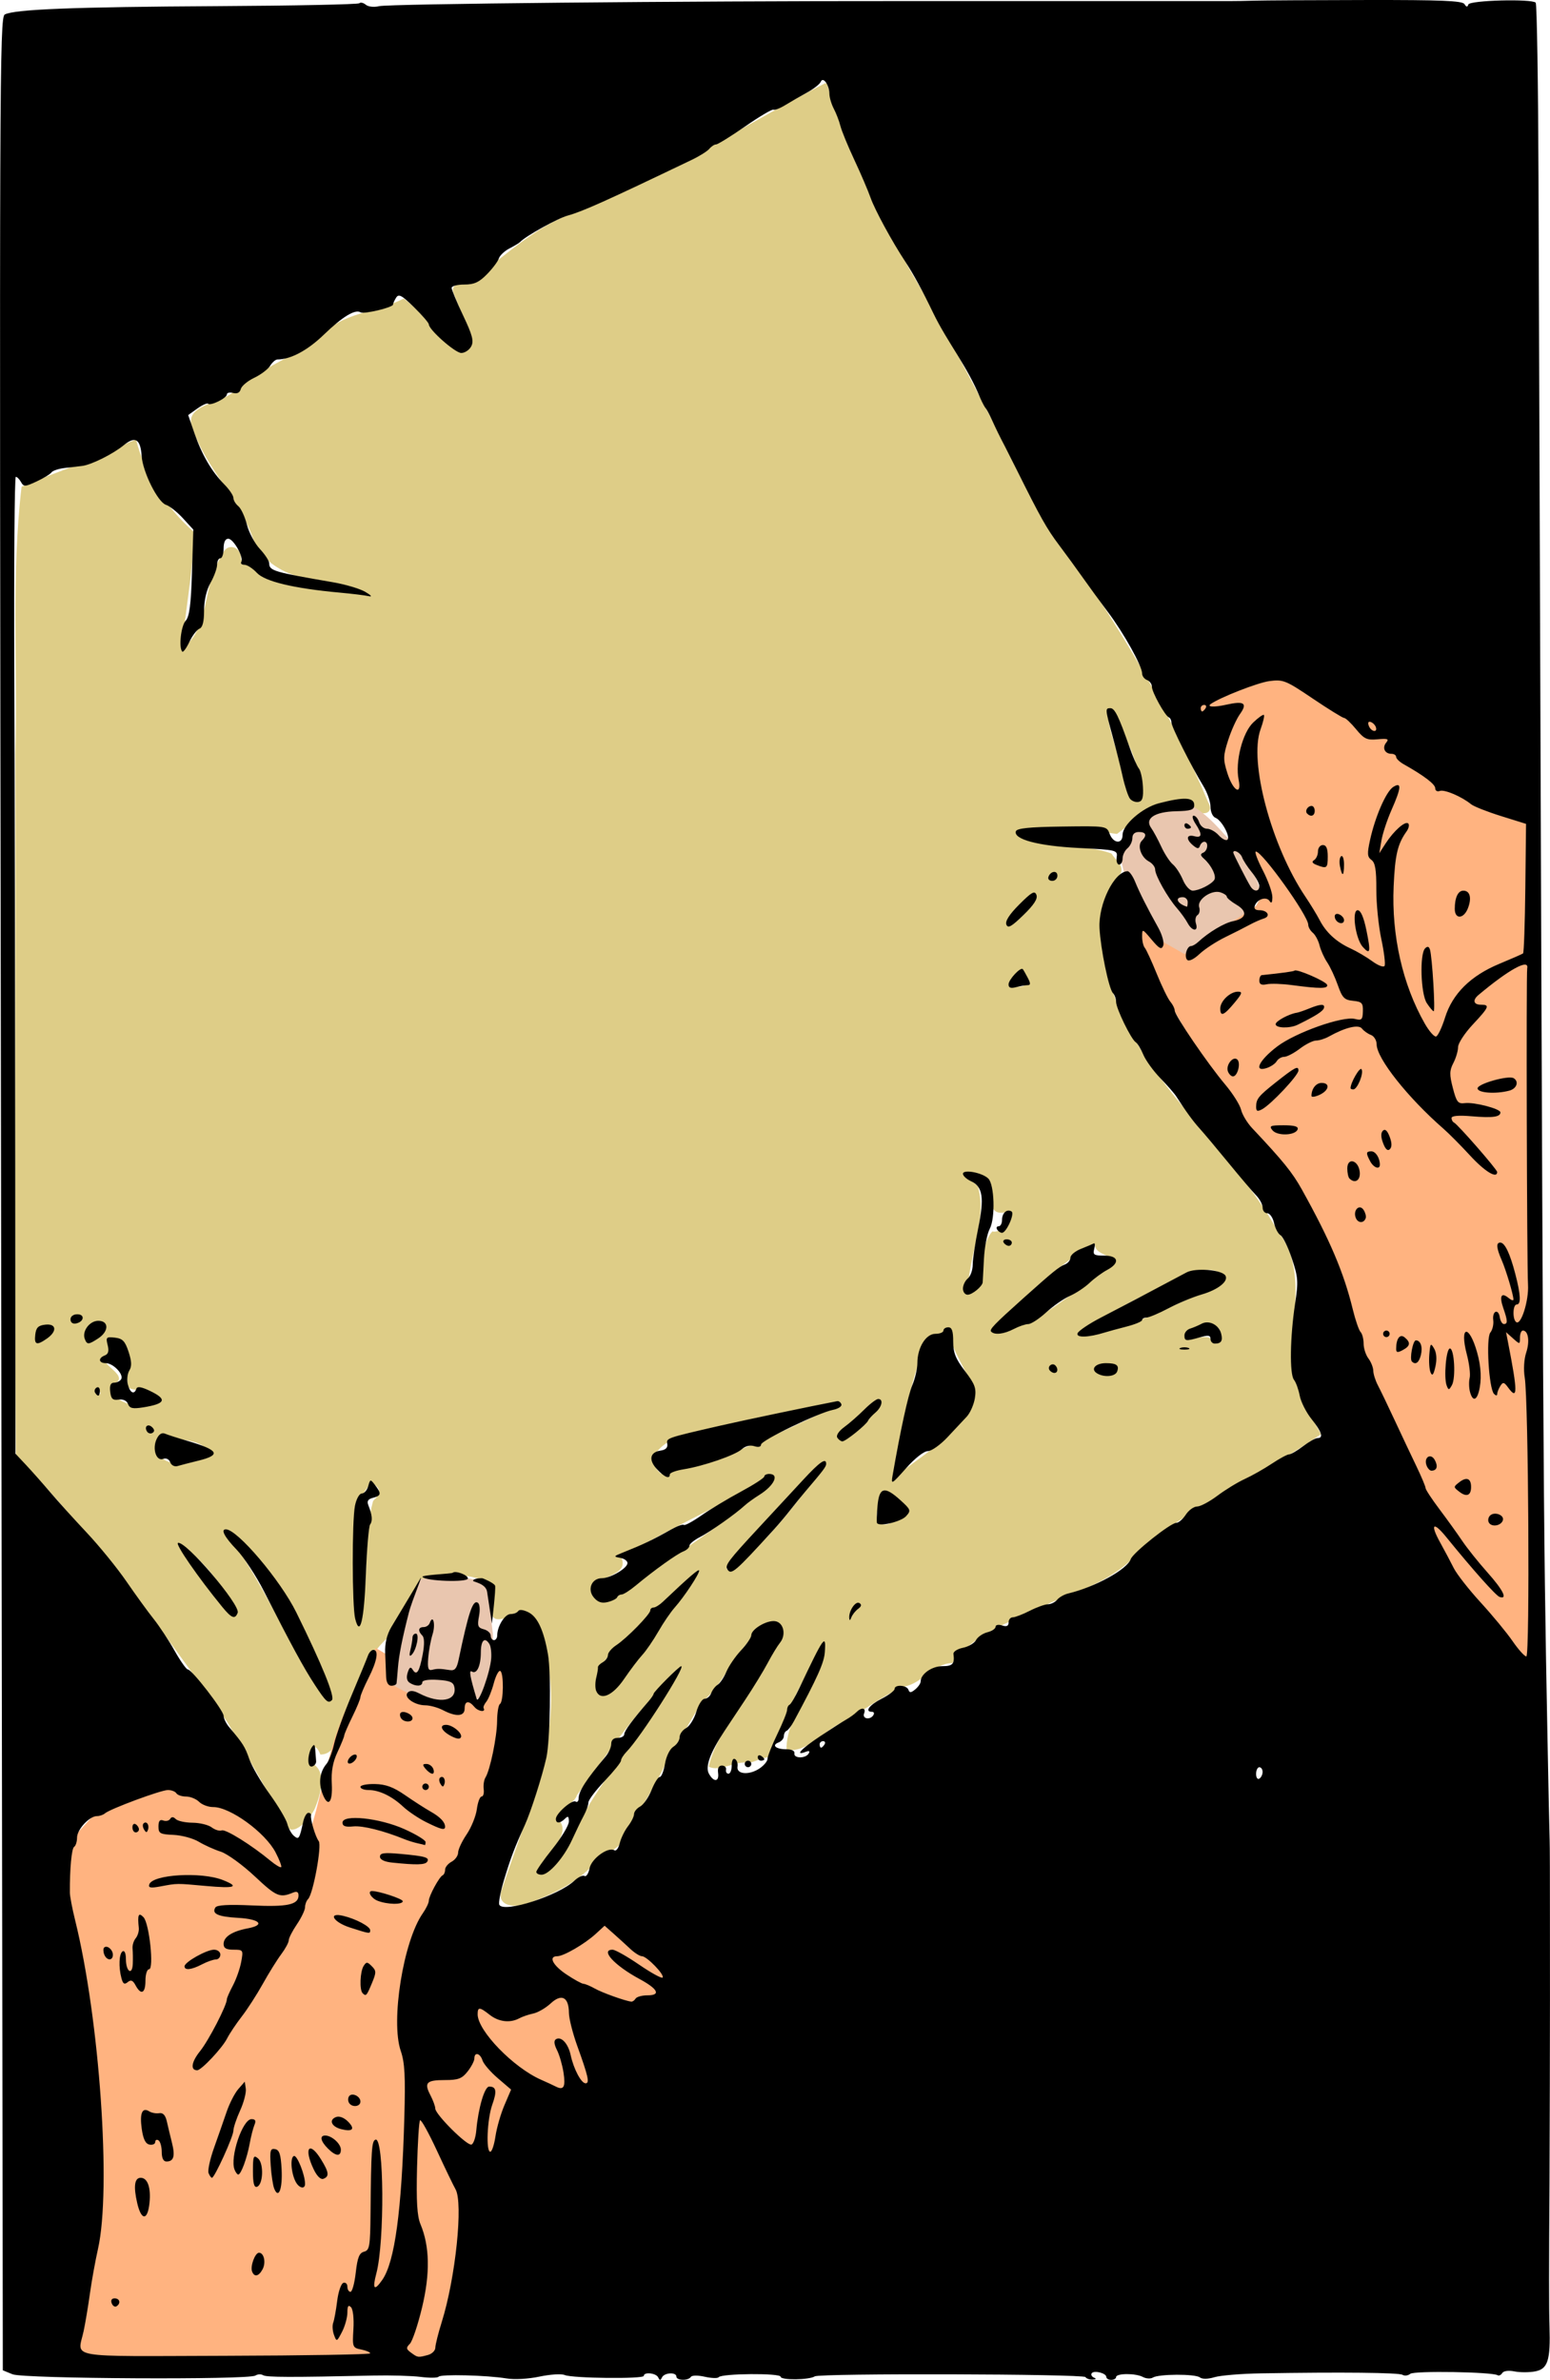 <?xml version="1.0" encoding="UTF-8"?>
<svg width="134.3mm" height="206.11mm" version="1.1" viewBox="0 0 475.85 730.33" xmlns="http://www.w3.org/2000/svg">
<g transform="translate(-89.418 -65.054)">
<path d="m342.62 90.644c-25.406 12.993-49.258 29.045-76.008 39.338-12.455 4.149-21.766 13.3-32.028 20.893-2.121 1.7-7.856 0.403-5.659 4.771 1.755 5.013 6.498 12.815 2.568 17.556-7.392-3.796-11.646-11.947-18.138-16.53-8.595 4.445-19 4.081-25.902 11.928-8.229 6.312-18.332 9.389-26.143 16.424-3.554 4.016-16.089 3.922-12.731 11.681 4.244 12.186 13.987 21.052 18.361 33.222 3.589 10.142 14.385 12.982 23.94 14.004 2.414 0.546 12.814 3.073 7.891 3.237-11.89-1.027-26.079-2.384-35.422-10.406 0.413-4.043-4.565-5.525-5.728-1.272-6.302 8.504-3.381 22.286-12.314 28.523 0.974-11.822 3.427-23.798 3.658-35.659-8.556-7.592-14.963-17.358-17.787-28.385-6.46 2.148-12.335 7.342-19.573 8.294-5.144 2.008-10.82 4.004-15.582 6.181-3.183 27.096-1.172 54.722-1.894 82.015 0.051 71.71-0.313 143.53 0.165 215.17 24.222 25.146 44.698 53.416 64.827 81.783 6.13 10.317 12.02 20.777 17.926 31.234 1.767 5.28 7.898-1.827 9.086-4.747 1.668-4.136 3.812-11.227-0.921-13.725-1.31-3.499 0.63-7.588 2.559-2.683 6.205-0.057 5.322-9.621 7.921-13.632 3.119-7.974 6.265-16.275 12.557-22.069 4.571-8.524 9.683-22.033 21.907-19.312 5.729 0.284 13.146 2.18 10.436 9.587-1.365 5.656 3.738 4.111 6.823 2.046 8.153-1.382 9.162 9.999 10.277 15.669 4.051 23.899-6.857 46.495-14.067 68.683-2.766 6.706 6.189 6.161 9.845 3.934 7.752-2.977 15.554-7.029 20.26-13.905 4.026-1.25 7.266-3.408 8.264-7.832 4.957-7.805 9.978-15.8 13.5-24.197 4.61-5.398 6.708-12.826 12.284-17.775 6.115-7.29 10.38-18.236 19.525-21.907 3.654 5.105-3.26 11.682-5.074 16.614-4.629 9.339-12.947 17.628-15.258 27.803 3.526 1.822 8.255-2.024 12.371-1.116 2.726-0.707 3.965-1.649 6.397-1.812 4.164-11.615 9.803-24.502 16.959-34.099-0.953 11.282-11.835 20.401-11.84 31.728 5.925 1.423 11.352-5.476 16.449-7.939 6.774-3.459 12.813-8.536 19.792-11.36 5.485-0.941 8.719-7.07 14.676-7.174 6.967-9.607 19.921-13.295 30.325-18.596 10.098-4.11 21.166-7.727 27.833-16.789 16.912-13.632 37.399-22.678 55.045-34.843-4.243-7.773-9.593-15.854-8.66-25.238-0.166-12.428 3.95-26.312-4.633-37.12-14.51-26.12-40.966-44.853-50.746-73.683-4.017-12.038-5.668-25.67 2.602-36.175 0.9-2.421-1.707-4.058-2.887-5.986-9.22-3.487-20.996-0.753-29.052-6.4 10.072-1.87 21.078-0.953 30.732 0.378 6.329-4.674 14.879-13.932 23.405-8.732 1.148 3.494 6.946 3.146 4.6-0.993-11.777-28.001-27.341-54.245-44.916-78.963-16.763-27.51-30.225-56.859-46.749-84.522-9.868-18.299-19.759-37.168-25.367-57.087l-0.528-0.069-0.159 0.033zm87.167 192.08c4.955 7.711 10.336 17.213 9.563 26.648-4.159 3.54-4.877-6.42-5.872-8.612-0.765-5.61-4.649-13.183-3.691-18.036zm-16.734 50.713c2.337 2.297-3 1.219 0 0zm-5.929 6.697c-1.06 3.5-5.231 8.729-8.75 8.18 1.902-3.306 5.491-6.571 8.75-8.18zm-4.063 23.203c3.043 1.989 1.95 5.433-2.109 4.279-2.921-0.475 0.924-4.062 2.109-4.279zm-14.514 62.457c8.127-1.282 1.615 12.308 8.87 11.396 5.398-1.305 0.155 6.708-3.331 5.758-4.841 5.142-0.914 16.082-7.504 19.201-0.237-10.802 6.037-22.259 3.097-32.925-0.916-1.36-6.226-4.007-1.131-3.43zm10.679 19.792c2.337 2.297-3 1.219 0 0zm26.384 1.524c-0.121 3.789 9.794 3.428 4.369 6.742-11.058 7.238-21.587 18.056-35.053 20.302 6.941-10.563 17.66-18.65 27.74-26.165 0.911-0.429 1.902-0.972 2.944-0.879zm34.276 7.729c3.702-0.609 8.339 3.149 2.887 5.353-13.819 4.963-27.066 13.86-42.074 14.283 11.385-8.399 25.082-14.966 38.533-19.663l0.654 0.027zm-346.97 13.8c3.851 1.736-3.83 3.406-1.221 0.108 0.39-0.138 0.813-0.157 1.221-0.108zm6.958 2.088c5.494 2.135-6.163 8.881-3.835 2.667 0.694-1.418 2.169-2.747 3.835-2.667zm341.39 1.146c4.786-0.427 2.849 8.127-0.351 3.856-1.876-1.457-9.361 2.144-6.475-2.079 1.897-1.473 4.466-2.016 6.826-1.776zm-357.19 0.057c5.723 1.644-6.863 7.361-3.049 1.083 0.772-0.807 1.941-1.22 3.049-1.083zm276.83 1.746c0.695 7.233 7.383 13.595 7.378 20.968-4.404 11.158-16.218 17.008-24.851 24.269 3.419-14.202 4.567-29.731 11.009-42.86 1.978-1.119 4.173-2.201 6.463-2.377zm-256.9 2.623c7.575 1.352 3.138 9.99 4.867 14.634 2.195 1.409 10.689 0.155 8.762 4.354-3.914 2.816-15.434 0.345-13.512-5.398 5.717-2.44-4.088-5.921-2.568-8.42 3.046-1.085-0.803-5.745 2.451-5.17zm305.8 7.712c6.718 1.445-4.555 5.515-3.562 0.798 0.908-0.909 2.383-0.846 3.562-0.798zm-16.752-0.018c2.337 2.297-3 1.219 0 0zm-293.43 7.681c2.337 2.297-3 1.219 0 0zm240.11 3.088c-2.068 4.788-6.838 10.727-12.137 11.93-0.771-3.554 5.663-6.785 8.039-9.554 1.279-0.776 2.505-2.353 4.099-2.377zm-12.767 1.473c-17.549 8.085-35.494 17.461-54.626 21.055-6.436-5.193 2.596-11.061 7.558-11.81 15.498-3.752 31.217-7.872 47.067-9.245zm-212.03 6.379c4.386 1.832-1.76 3.047-0.294-0.012l0.114-9e-3 0.18 0.021zm5.173 3.325c4.17 1.132 11.934 0.724 13.53 5.209-4.043 3.287-14.066 5.126-16.269-1.182-0.546-1.835 0.324-4.705 2.74-4.027zm202.81 7.864c-8.475 11.905-17.419 24.419-29.424 32.931-3.383 0.479 2.563-4.562 2.841-5.509 8.616-9.211 16.365-20.051 26.582-27.422zm-16.443 5.119c-12.725 13.376-29.444 22.423-43.982 33.723-2.377 2.114-11.706 6.404-11.516 0.147 1.916-4.38 11.794-3.984 9.17-9.803 13.599-8.384 28.576-14.775 42.413-22.921 1.147-0.405 2.883-1.385 3.916-1.146zm-122.7 1.38c3.079 1.675 2.112 3.516 0.18 5.371-3.307 11.934-0.793 26.476-4.546 37.387-1.393-12.975-2.35-26.89 1.473-39.551 0.753-1.179 1.638-2.606 2.893-3.208zm156.82 2.091c3.729 0.955 10.766 7.301 3.499 9.221-3.288 2.836-6.626 0.649-5.176-3.469 0.3-1.952 0.582-4.076 1.677-5.752zm-201.72 12.341c15.446 11.863 24.418 30.506 31.611 48.168 1.755 4.48-1.319 4.016-2.905 0.669-10.463-15.633-17.623-33.291-28.872-48.417 0.162 0.102-0.128-0.638 0.165-0.42zm-13.422 4.798c6.958 4.873 12.662 12.483 16.206 20.137-1.44 2.871-4.622-4.002-6.16-4.648-3.511-4.816-8.829-9.699-10.046-15.489zm156.56 9.731c-7.888 12.412-15.993 25.695-26.696 35.776-6.307-1.619-1.126-10.366 2.309-13.032 7.611-7.956 15.857-16.21 24.387-22.744zm50.725 8.813c-0.988 2.437-3.138 4.009-0.972 0.552 0.075-0.176 1.513-1.474 0.972-0.552zm-55.046 19.897c-8.081 15.642-20.429 28.527-29.058 43.73-3.477 6.465-6.418 15.769-13.26 18.7-0.894-5.827 10.075-11.123 5.731-16.767-1.813-2.728 4.798-4.981 5.44-7.691 9.732-13.287 18.954-27.013 31.251-38.185l-0.105 0.213z" color="#000000" color-rendering="auto" fill="#decd87" image-rendering="auto" shape-rendering="auto" solid-color="#000000" style="isolation:auto;mix-blend-mode:normal"/>
<path d="m204.77 570.81c-4.015 8.247-10.567 19.533-13.971 32.358-5.23 19.704-7.534 39.286-16.926 27.78-14.938-23.078-27.238-17.134-40.827-25.379l-25.379 28.138c8.032 47.734 15.136 96.183 4.414 158.34l119.17-2.207 73.379-121.93-27.586-22.621-54.069 24.276c15.114-30.298 26.222-61.848 23.724-97.655l-11.586 16.552z" fill="#ffb380" fill-rule="evenodd"/>
<path d="m240.66 569.62c-0.384 8.034-1.074 20.329-8.817 16.257-1.285-0.676-0.758 2.909-1.832 2.814-5.539-0.488-8.906-0.386-20.33-6.68-2.977-10.326 4.895-24.105 8.906-32.431 8.808-0.577 17.47-1.147 20.813 2.427 1.259 17.613 1.525 12.051 1.259 17.613z" color="#000000" color-rendering="auto" fill="#e9c6af" image-rendering="auto" shape-rendering="auto" solid-color="#000000" style="isolation:auto;mix-blend-mode:normal"/>
<path d="m469.83 326.35c5.7 6.626 6.628 12.815 6.628 12.815-0.407 1.489-4.578 8.6-5.458 9.364-4.532 3.936-6.991 6.643-20.281 10.597-9.938-5.809-16.803-25.316-17.474-32.484 3.683-11.899 13.895-15.444 19.075-15.238 5.842 0.534 13.563 10.359 17.509 14.946z" color="#000000" color-rendering="auto" fill="#e9c6af" image-rendering="auto" shape-rendering="auto" solid-color="#000000" style="isolation:auto;mix-blend-mode:normal"/>
<path d="m448.63 282.81c33.669 58.864 28.616 55.409 26.447 60.202l-22.033 14.832-19.31-11.034 43.034 75.586 43.034 104.28 41.379 57.931-0.552-128.55-1.655-140.69-40.276-27.586-32-18.207-25.379 3.31z" fill="#ffb380" fill-rule="evenodd"/>
<path d="m93.238 793.67-2.971-1.211-0.056-45.789c-0.031-25.184-0.277-187.65-0.547-361.03-0.461-295.54-0.386-315.3 1.203-316.14 3.041-1.6 21.24-2.315 65.093-2.558 23.712-0.131 43.406-0.532 43.765-0.891s1.254-0.153 1.988 0.457c0.76 0.63 2.525 0.82 4.092 0.44 2.976-0.723 93.357-1.607 159.76-1.563 22.55 0.015 54.05 0.016 70 3e-3 15.95-0.013 30.125-0.015 31.5-4e-3 1.375 0.011 4.75-0.047 7.5-0.13 2.75-0.083 18.197-0.172 34.326-0.197 23.011-0.036 29.499 0.233 30.129 1.253 0.591 0.956 0.907 0.986 1.198 0.115 0.428-1.285 19.429-1.794 20.669-0.554 0.373 0.373 0.762 24.603 0.864 53.845 1.431 408.6 1.433 409 2.75 478.17 0.314 16.5 0.619 30.9 0.677 32 0.058 1.1 0.096 11.9 0.085 24s-6e-3 23.125 0.011 24.5c0.025 1.944-0.096 50.032-0.143 57-0.176 25.994-0.176 37.812-8.3e-4 43.5 0.326 10.557-0.51 13.173-4.441 13.911-1.794 0.337-4.638 0.336-6.321-2.1e-4 -1.82-0.364-3.34-0.159-3.751 0.505-0.38 0.614-1.02 0.913-1.423 0.664-1.66-1.026-25.629-1.41-26.81-0.43-0.678 0.562-1.756 0.699-2.396 0.303-1.097-0.678-18.646-0.859-43.423-0.447-6.05 0.101-12.48 0.631-14.289 1.179-2.051 0.621-3.745 0.644-4.5 0.06-1.44-1.112-12.679-1.064-14.441 0.062-0.676 0.432-2.057 0.343-3.069-0.199-2.21-1.183-8.202-1.151-8.202 0.044 0 0.466-0.675 0.848-1.5 0.848s-1.5-0.398-1.5-0.883c0-1.191-3.866-2.142-4.505-1.108-0.279 0.451 0.058 1.049 0.749 1.327 0.781 0.315 0.616 0.536-0.435 0.585-0.93 0.043-1.926-0.302-2.214-0.767-0.609-0.985-81.607-1.205-83.095-0.225-1.717 1.129-10.5 1.225-10.5 0.114 0-1.16-18.144-1.015-19.025 0.152-0.289 0.382-2.204 0.317-4.255-0.146-2.14-0.483-3.966-0.459-4.284 0.055-0.757 1.224-4.436 1.138-4.436-0.104 0-1.444-3.725-1.233-4.417 0.25-0.467 1-0.7 1-1.167 0-0.631-1.351-4.417-1.754-4.417-0.469 0 0.997-21.903 0.759-24.3-0.264-0.99-0.423-4.471-0.202-7.736 0.491-3.468 0.736-7.709 0.966-10.2 0.552-5.976-0.991-20.163-1.345-20.764-0.519-0.275 0.378-2.75 0.404-5.5 0.059-2.75-0.346-9.275-0.534-14.5-0.418-25.46 0.564-32.83 0.542-33.87-0.101-0.622-0.384-1.693-0.338-2.381 0.103-2.128 1.365-71.152 1-74.572-0.394zm109.82-6.414c6e-5 -0.344-1.237-0.872-2.75-1.174-2.666-0.532-2.739-0.723-2.402-6.227 0.2-3.267-0.118-6.144-0.75-6.776-0.798-0.798-1.098-0.346-1.098 1.651 0 1.512-0.74 4.18-1.644 5.928-1.596 3.086-1.668 3.113-2.468 0.949-0.454-1.226-0.564-2.908-0.246-3.737 0.318-0.829 0.866-3.829 1.218-6.667 0.352-2.838 1.202-5.346 1.89-5.575s1.25 0.297 1.25 1.168c0 0.871 0.428 1.583 0.95 1.583s1.252-2.662 1.619-5.915c0.522-4.614 1.083-6.023 2.55-6.406 1.693-0.443 1.891-1.623 1.987-11.835 0.183-19.578 0.358-22.149 1.532-22.549 2.627-0.894 2.826 31.37 0.253 41.056-1.293 4.868-0.654 5.549 1.837 1.957 3.827-5.519 5.944-21.116 6.755-49.769 0.361-12.732 0.137-16.88-1.104-20.5-3.132-9.135 0.802-33.678 6.762-42.193 1.022-1.46 1.858-3.191 1.858-3.846 0-1.454 3.21-7.371 4.25-7.833 0.412-0.183 0.75-0.955 0.75-1.715s0.9-1.863 2-2.452 2-1.85 2-2.803c0-0.953 1.174-3.461 2.61-5.573s2.845-5.592 3.132-7.732c0.287-2.14 0.945-3.892 1.462-3.892 0.517 0 0.809-1.012 0.649-2.25s0.082-2.849 0.537-3.581c1.443-2.319 3.538-12.491 3.575-17.36 0.02-2.58 0.414-4.925 0.877-5.211 1.118-0.691 1.217-9.444 0.115-10.125-0.475-0.293-1.378 1.393-2.007 3.747-0.629 2.354-1.663 4.912-2.297 5.684-0.634 0.772-1.006 1.661-0.827 1.975 0.766 1.347-1.639 1.05-2.797-0.345-1.755-2.115-3.028-1.919-3.028 0.467 0 2.428-2.575 2.624-6.636 0.506-1.575-0.822-4.016-1.497-5.423-1.5-3.353-8e-3 -6.805-2.501-5.417-3.913 0.709-0.721 1.806-0.635 3.567 0.278 6.294 3.265 11.568 2.315 10.759-1.938-0.291-1.533-1.352-1.997-5.109-2.239-2.851-0.183-4.741 0.116-4.741 0.75 0 1.268-1.982 1.352-3.857 0.164-0.885-0.561-1.108-1.644-0.641-3.117 0.544-1.716 0.917-1.932 1.553-0.904 1.211 1.96 2.067 0.64 3.072-4.737 0.569-3.045 0.526-5.1-0.12-5.746-1.43-1.43-1.245-2.606 0.411-2.606 0.779 0 1.618-0.562 1.863-1.25 1.013-2.837 1.837 0.381 0.878 3.433-0.573 1.824-1.18 5.117-1.35 7.317-0.243 3.151 0.01 3.92 1.192 3.623 1.607-0.404 2.393-0.393 5.459 0.077 1.524 0.234 2.121-0.476 2.692-3.2 3.05-14.565 4.348-18.428 5.878-17.482 0.605 0.374 0.762 2.081 0.379 4.122-0.562 2.996-0.356 3.561 1.469 4.039 1.168 0.305 2.123 1.178 2.123 1.938s0.45 1.383 1 1.383 1-0.654 1-1.453c0-2.811 2.341-6.547 4.101-6.547 0.979 0 2.04-0.419 2.356-0.932 0.336-0.544 1.675-0.361 3.217 0.438 2.737 1.42 4.643 5.58 5.915 12.915 1.001 5.774 0.668 26.471-0.51 31.694-1.308 5.799-4.756 16.574-6.602 20.635-3.112 6.844-4.301 9.97-6.328 16.64-1.152 3.789-1.823 7.33-1.49 7.868 1.548 2.504 18.141-2.843 23.007-7.414 1.202-1.129 2.615-1.789 3.138-1.465s1.217-0.735 1.54-2.352c0.6-3.001 5.739-6.711 7.655-5.527 0.518 0.32 1.248-0.674 1.623-2.209 0.375-1.535 1.513-3.864 2.529-5.176s1.847-2.983 1.847-3.715c0-0.731 0.846-1.783 1.88-2.336 1.034-0.553 2.605-2.819 3.492-5.035 0.887-2.216 2.026-4.029 2.532-4.029 0.506 0 1.228-1.823 1.605-4.052 0.395-2.337 1.49-4.555 2.588-5.241 1.047-0.654 1.903-1.965 1.903-2.913s0.884-2.197 1.965-2.776c1.081-0.578 2.502-2.844 3.158-5.035 0.656-2.191 1.811-3.984 2.567-3.984 0.755 0 1.663-0.787 2.016-1.75 0.354-0.963 1.244-2.112 1.978-2.555s1.939-2.243 2.678-4 2.759-4.705 4.49-6.551c1.731-1.846 3.147-3.931 3.147-4.635 0-1.868 4.763-4.684 7.309-4.321 2.637 0.375 3.493 4.192 1.49 6.644-0.749 0.917-2.436 3.692-3.748 6.168s-4.448 7.6-6.968 11.389-5.359 8.064-6.309 9.5c-4.355 6.586-5.952 10.909-4.813 13.036 1.475 2.757 3.245 2.648 2.853-0.175-0.205-1.472 0.206-2.25 1.187-2.25 0.825 0 1.387 0.562 1.25 1.25s0.2 1.25 0.75 1.25 1-1.152 1-2.559c0-1.495 0.427-2.295 1.026-1.925 0.565 0.349 0.902 1.388 0.75 2.309-0.387 2.341 3.489 2.702 6.664 0.621 1.407-0.922 2.559-2.293 2.559-3.046s1.35-4.156 3-7.562 3-6.751 3-7.433 0.338-1.389 0.75-1.573c0.412-0.183 1.762-2.471 3-5.083 7.56-15.959 8.262-16.948 7.826-11.013-0.238 3.237-2.222 7.663-9.481 21.152-0.773 1.436-1.785 2.761-2.25 2.945-0.465 0.183-0.845 0.923-0.845 1.643 0 0.72-0.739 1.593-1.643 1.94-2.237 0.858-0.777 2.083 2.482 2.083 1.596 0 2.561 0.501 2.411 1.25-0.316 1.581 3.385 1.649 4.355 0.08 0.486-0.787 0.178-0.961-0.941-0.531-3.451 1.325-1.338-0.941 4.476-4.799 3.316-2.2 6.929-4.51 8.029-5.134 1.1-0.624 2.502-1.636 3.115-2.25 1.606-1.606 3.029-1.373 2.354 0.384-0.645 1.681 1.861 2.119 2.862 0.5 0.34-0.55 0.141-1-0.441-1-2.353 0-0.824-2.079 2.941-4 2.2-1.122 4-2.482 4-3.02 0-1.436 3.76-1.197 4.254 0.27 0.328 0.975 0.787 0.948 2.083-0.122 0.914-0.755 1.663-1.845 1.663-2.421 0-2.286 3.423-4.706 6.655-4.706 3.188 0 3.819-0.695 3.416-3.765-0.091-0.696 1.221-1.543 2.917-1.882 1.696-0.339 3.505-1.405 4.021-2.369 0.516-0.964 2.075-2.038 3.465-2.387 1.389-0.349 2.526-1.106 2.526-1.682 0-0.593 0.868-0.773 2-0.414 1.419 0.45 2 0.18 2-0.933 0-0.862 0.58-1.567 1.289-1.567s3.054-0.9 5.211-2 4.673-2 5.589-2c0.916 0 2.185-0.625 2.819-1.389 0.634-0.764 2.152-1.627 3.372-1.918 8.253-1.966 18.12-7.384 19.228-10.557 0.683-1.955 12.238-11.136 14.016-11.136 0.685 0 1.982-1.125 2.883-2.5 0.901-1.375 2.463-2.5 3.471-2.5s3.81-1.488 6.227-3.306 6.194-4.129 8.394-5.135c2.2-1.006 5.935-3.118 8.3-4.694s4.758-2.865 5.317-2.865c0.559 0 2.491-1.125 4.294-2.5s3.798-2.5 4.433-2.5c1.917 0 1.318-1.915-1.822-5.823-1.638-2.038-3.276-5.274-3.641-7.191-0.365-1.917-1.162-4.119-1.772-4.892-1.367-1.733-1.201-13.096 0.341-23.268 1.048-6.91 0.959-8.159-0.99-13.958-1.177-3.503-2.74-6.708-3.472-7.124-0.733-0.416-1.628-2.103-1.99-3.75-0.362-1.647-1.297-2.994-2.078-2.994-0.781 0-1.421-0.772-1.421-1.715s-0.893-2.631-1.984-3.75-4.931-5.635-8.533-10.035-7.571-9.125-8.819-10.5c-2.045-2.252-4.223-5.241-7.203-9.882-0.571-0.89-2.774-3.406-4.895-5.593-2.121-2.186-4.459-5.418-5.196-7.182-0.737-1.764-1.782-3.48-2.322-3.813-1.416-0.875-6.048-10.382-6.048-12.412 0-0.945-0.434-2.152-0.964-2.682-1.25-1.25-3.784-13.512-4.12-19.936-0.387-7.388 4.507-17.339 8.59-17.468 0.553-0.018 1.602 1.431 2.331 3.218 1.402 3.439 3.576 7.754 7.12 14.131 1.186 2.135 1.869 4.61 1.517 5.5-0.521 1.318-1.181 0.976-3.557-1.843-2.863-3.398-2.917-3.416-2.917-0.95 0 1.382 0.369 2.94 0.82 3.462 0.451 0.522 2.099 4.1 3.661 7.95s3.443 7.71 4.18 8.579 1.339 2.088 1.339 2.711c0 1.495 10.158 16.379 15.499 22.71 2.32 2.75 4.513 6.228 4.874 7.73 0.36 1.501 1.886 4.038 3.391 5.636 9.509 10.1 12.35 13.604 15.248 18.805 8.653 15.531 12.906 25.532 15.661 36.829 0.805 3.3 1.883 6.428 2.395 6.95 0.512 0.522 0.932 2.124 0.932 3.559s0.661 3.482 1.468 4.55c0.807 1.068 1.482 2.772 1.5 3.787s0.661 3.04 1.431 4.5c0.77 1.46 3.076 6.254 5.125 10.654 2.049 4.4 5.026 10.7 6.615 14s2.882 6.372 2.875 6.826c-8e-3 0.454 1.91 3.379 4.261 6.5 2.351 3.121 5.497 7.491 6.989 9.713 1.493 2.221 4.969 6.568 7.725 9.66 4.855 5.447 6.33 8.408 3.762 7.552-1.133-0.378-8.241-8.351-16.39-18.386-4.023-4.955-5.029-4.033-1.851 1.695 1.355 2.442 3.223 5.961 4.152 7.82 0.929 1.859 4.647 6.608 8.263 10.553 3.616 3.945 8.028 9.287 9.804 11.87 1.776 2.583 3.678 4.697 4.226 4.697 1.121 0 0.664-78.671-0.497-85.633-0.399-2.393-0.208-5.592 0.453-7.597 1.147-3.475 0.651-6.769-1.018-6.769-0.491 0-0.893 0.97-0.893 2.155 0 2.129-0.026 2.132-2.136 0.25l-2.136-1.905 0.587 3c3.013 15.403 3.025 18.053 0.064 14.003-1.25-1.709-1.593-1.78-2.403-0.498-0.52 0.822-0.952 1.923-0.961 2.445-0.01 0.596-0.372 0.593-0.972-6e-3 -1.581-1.581-2.52-17.165-1.134-18.835 0.656-0.791 1.058-2.489 0.892-3.773-0.371-2.873 1.573-3.716 2.018-0.875 0.176 1.122 0.738 2.04 1.25 2.04 1.211 0 1.173-1.004-0.185-4.902-1.279-3.669-0.622-4.956 1.591-3.118 0.838 0.696 1.524 0.925 1.524 0.509 0-1.443-2.258-9.005-3.626-12.14-1.617-3.708-1.743-5.349-0.41-5.349 1.379 0 2.965 3.31 4.608 9.62 1.677 6.44 1.811 9.38 0.427 9.38-1.24 0-1.332 4.677-0.106 5.434 1.482 0.916 3.843-6.624 3.58-11.434-0.349-6.38-0.575-95.595-0.246-97.185 0.633-3.065-5.615 0.362-14.978 8.215-1.866 1.565-1.511 2.97 0.75 2.97 2.844 0 2.559 0.695-2.5 6.103-2.475 2.646-4.5 5.753-4.5 6.903 0 1.151-0.648 3.345-1.439 4.875-1.21 2.34-1.235 3.565-0.158 7.7 1.127 4.327 1.57 4.882 3.689 4.622 2.893-0.355 10.908 1.733 10.908 2.843 0 1.412-2.394 1.74-8.75 1.198-4.076-0.348-6.25-0.164-6.25 0.528 0 0.584 0.338 1.211 0.75 1.395 1.108 0.492 13.25 14.394 13.25 15.17 0 2.17-3.741-0.095-8.271-5.007-2.876-3.119-6.562-6.831-8.19-8.25-10.967-9.554-20.539-21.63-20.539-25.915 0-1.225-0.787-2.523-1.75-2.884-0.963-0.361-2.2-1.239-2.75-1.951-1.048-1.356-5.128-0.375-10.184 2.45-1.201 0.671-2.959 1.22-3.906 1.22-0.947 0-3.196 1.125-4.999 2.5s-3.96 2.5-4.795 2.5-1.877 0.616-2.317 1.369c-0.44 0.753-1.854 1.696-3.142 2.097-4.061 1.262-2.177-2.489 3.349-6.668 5.654-4.275 20.064-9.373 23.826-8.429 2.071 0.52 2.375 0.23 2.448-2.329 0.073-2.558-0.305-2.961-3.018-3.231-2.679-0.266-3.317-0.922-4.681-4.808-0.869-2.475-2.337-5.625-3.262-7-0.925-1.375-1.982-3.719-2.348-5.209s-1.297-3.232-2.068-3.872c-0.771-0.64-1.402-1.748-1.402-2.463 0-2.75-14.105-22.456-16.073-22.456-0.476 0 0.471 2.575 2.104 5.722 1.633 3.147 2.962 6.86 2.954 8.25-0.01 1.689-0.286 2.102-0.83 1.244-0.96-1.513-3.765-0.673-4.546 1.361-0.355 0.924 0.123 1.423 1.364 1.423 2.6 0 3.586 1.884 1.341 2.562-0.997 0.301-2.938 1.162-4.313 1.913s-4.75 2.463-7.5 3.804c-2.75 1.341-6.295 3.66-7.879 5.151-1.716 1.617-3.244 2.347-3.783 1.808-1.005-1.005-0.092-4.239 1.197-4.239 0.452 0 1.428-0.562 2.17-1.25 3.246-3.009 8.001-5.841 10.721-6.385 4.129-0.826 4.565-2.961 1.03-5.049-1.626-0.961-2.957-2.069-2.957-2.464s-0.879-0.996-1.954-1.337c-2.758-0.875-7.256 2.247-6.53 4.533 0.311 0.981 0.08 2.085-0.515 2.452-0.595 0.368-0.808 1.53-0.473 2.584 0.818 2.578-1.172 2.447-2.572-0.17-0.614-1.147-2.092-3.199-3.285-4.559-2.853-3.253-6.669-10.033-6.669-11.847 0-0.791-0.87-1.903-1.932-2.472-2.407-1.288-3.632-4.872-2.167-6.337 1.667-1.667 1.323-2.699-0.901-2.699-1.29 0-2 0.667-2 1.878 0 1.033-0.675 2.438-1.5 3.122s-1.5 2.09-1.5 3.122c0 1.033-0.478 1.878-1.063 1.878s-0.922-1.012-0.75-2.25c0.306-2.198 0.036-2.264-11.687-2.847-12.367-0.615-20.078-2.67-19.257-5.131 0.305-0.915 4.151-1.307 14.14-1.443 13.684-0.186 13.723-0.18 14.644 2.242 1.148 3.019 3.973 3.231 3.973 0.297 0-3.076 6.096-8.369 11.155-9.687 7.744-2.018 10.845-1.855 10.843 0.569-1e-3 1.442-0.986 1.773-5.598 1.883-6.592 0.157-9.697 2.25-7.621 5.136 0.685 0.952 2.079 3.538 3.096 5.745s2.613 4.647 3.545 5.42c0.932 0.773 2.32 2.905 3.086 4.736 0.765 1.831 2.119 3.33 3.008 3.33 1.926 0 5.719-1.89 6.644-3.31 0.738-1.134-0.883-4.461-3.158-6.483-1.14-1.013-1.2-1.458-0.25-1.853 1.436-0.598 1.71-3.354 0.333-3.354-0.504 0-1.106 0.562-1.337 1.25-0.328 0.975-0.787 0.948-2.083-0.122-2.28-1.882-2.091-3.473 0.337-2.838 2.421 0.633 2.539-0.538 0.385-3.825-0.889-1.357-1.144-2.465-0.567-2.465 0.576 0 1.333 0.9 1.682 2s1.435 2 2.412 2 2.583 0.889 3.566 1.976 2.177 1.736 2.651 1.443c1.159-0.716-1.66-6.025-3.593-6.767-0.871-0.334-1.539-1.794-1.541-3.371-2e-3 -1.53-0.969-4.356-2.148-6.281-3.655-5.967-9.849-18.288-9.849-19.593 0-0.682-0.352-1.391-0.783-1.574-1.204-0.512-5.217-7.76-5.217-9.422 0-0.811-0.675-1.733-1.5-2.05-0.825-0.317-1.5-1.215-1.5-1.997 0-2.277-5.61-12.353-10.503-18.864-2.48-3.3-5.969-8.075-7.753-10.611-1.784-2.536-5.066-7.036-7.292-10-3.757-5.003-5.625-8.321-12.879-22.889-1.506-3.025-3.152-6.287-3.656-7.25-1.693-3.23-2.676-5.231-4.049-8.25-0.751-1.65-1.591-3.225-1.868-3.5s-1.009-1.625-1.627-3c-4.068-9.996-10.104-17.166-14.494-26.229-3.364-6.996-6.076-11.977-8.653-15.891-4.047-6.146-9.274-15.767-10.585-19.481-0.777-2.203-3.026-7.451-4.998-11.662-1.972-4.211-3.892-8.882-4.268-10.38-0.376-1.498-1.286-3.879-2.023-5.29-0.737-1.412-1.349-3.467-1.361-4.567-0.029-2.751-1.96-5.454-2.659-3.723-0.284 0.702-2.162 2.177-4.174 3.278-2.012 1.101-5.008 2.829-6.658 3.84-1.65 1.011-3.314 1.662-3.698 1.445-0.384-0.217-4.288 2.093-8.676 5.133-4.388 3.04-8.406 5.527-8.93 5.527-0.523 0-1.45 0.601-2.06 1.336-0.61 0.735-3.027 2.255-5.372 3.379-26.476 12.688-33.502 15.843-38.133 17.122-3.147 0.869-12.915 6.298-14.631 8.133-0.275 0.294-1.73 1.168-3.233 1.943-1.503 0.775-2.971 2.156-3.261 3.069-0.29 0.913-1.926 3.091-3.635 4.84-2.437 2.492-3.947 3.179-6.989 3.179-2.135 0-3.881 0.463-3.881 1.028 0 0.566 1.593 4.386 3.541 8.49 2.861 6.028 3.334 7.847 2.465 9.472-0.592 1.106-1.96 2.01-3.041 2.01-1.876 0-9.965-7.137-9.965-8.792 0-0.435-2.042-2.796-4.539-5.246-3.73-3.661-4.707-4.188-5.485-2.958-0.52 0.823-0.953 1.78-0.961 2.128-0.022 0.898-8.942 3.032-9.983 2.389-1.654-1.022-5.567 1.36-11.246 6.847-5.031 4.86-10.176 7.605-14.296 7.628-0.555 3e-3 -1.554 0.878-2.22 1.945s-2.863 2.723-4.881 3.681c-2.019 0.958-3.871 2.508-4.116 3.445-0.29 1.109-1.112 1.529-2.359 1.203-1.053-0.275-1.914-0.07-1.914 0.456 0 1.117-5.018 3.592-5.766 2.844-0.279-0.279-1.768 0.39-3.309 1.486l-2.801 1.994 1.919 5.577c2.262 6.574 5.307 11.79 9.167 15.702 1.534 1.555 2.79 3.412 2.79 4.128s0.684 1.869 1.521 2.563 2.018 3.237 2.626 5.652c0.608 2.414 2.399 5.774 3.979 7.466 1.581 1.692 2.874 3.677 2.874 4.412 0 2.279 1.39 2.692 19.5 5.796 3.85 0.66 8.35 1.994 10 2.965 1.864 1.097 2.243 1.593 1 1.309-1.1-0.251-5.15-0.744-9-1.095-13.945-1.272-22.828-3.397-25.287-6.048-1.262-1.361-2.978-2.474-3.813-2.474s-1.274-0.395-0.976-0.879c0.84-1.359-2.395-7.122-3.998-7.122-0.919 0-1.427 1.068-1.427 3 0 1.65-0.45 3-1 3s-1 0.886-1 1.97-0.9 3.572-2 5.53c-1.259 2.241-2 5.414-2 8.562 0 3.402-0.455 5.176-1.423 5.547-0.783 0.3-2.171 2.123-3.085 4.05-0.914 1.927-1.894 3.272-2.177 2.989-1.143-1.143-0.414-7.88 1.025-9.47 1.17-1.293 1.637-4.85 1.948-14.84l0.409-13.139-3.189-3.481c-1.754-1.915-4.092-3.768-5.195-4.118-2.518-0.799-7.147-10.086-7.479-15.002-0.35-5.203-1.968-6.182-5.472-3.313-3.366 2.756-10.022 6.062-12.862 6.388-1.1 0.126-3.506 0.408-5.347 0.626s-3.641 0.826-4 1.351-2.406 1.771-4.549 2.768c-3.558 1.657-3.974 1.674-4.8 0.198-0.497-0.889-1.219-1.616-1.605-1.616-0.385-6e-5 -0.595 27.112-0.467 60.25 0.129 33.138 0.259 100.59 0.291 149.89l0.057 89.638 3.209 3.413c1.765 1.877 5.102 5.64 7.416 8.362 2.313 2.722 7.379 8.324 11.258 12.449 3.878 4.125 9.371 10.875 12.207 15s6.592 9.3 8.348 11.5c1.756 2.2 4.65 6.588 6.432 9.75s3.608 5.75 4.058 5.75c1.266 0 10.991 12.598 10.991 14.239 0 0.8 0.787 2.386 1.75 3.524 4.21 4.977 4.824 5.952 6.132 9.738 0.76 2.2 3.557 7.008 6.215 10.686s5.118 7.822 5.466 9.209c0.348 1.387 1.259 3.042 2.023 3.676 1.503 1.247 1.692 0.96 2.849-4.322 0.331-1.512 1.044-2.75 1.583-2.75 0.54 0 0.907 0.338 0.817 0.75-0.263 1.204 1.356 6.644 2.359 7.921 1.029 1.311-1.697 16.213-3.252 17.779-0.519 0.522-0.943 1.655-0.943 2.518 0 0.862-1.125 3.223-2.5 5.247-1.375 2.023-2.5 4.223-2.5 4.888 0 0.665-1.043 2.601-2.318 4.303-1.275 1.702-3.821 5.794-5.658 9.094s-4.739 7.8-6.45 10-3.742 5.24-4.514 6.755c-1.506 2.958-7.89 9.745-9.167 9.745-2.165 0-1.786-2.549 0.871-5.855 2.677-3.331 8.236-14.09 8.236-15.939 0-0.404 0.834-2.304 1.853-4.22 1.019-1.917 2.165-5.173 2.545-7.235 0.676-3.664 0.622-3.75-2.353-3.75-2.24 0-3.045-0.465-3.045-1.759 0-2.189 2.643-3.895 7.42-4.792 5.453-1.023 3.766-2.84-2.993-3.224-6.157-0.35-8.144-1.256-6.958-3.175 0.476-0.769 4.032-0.97 11.267-0.634 10.853 0.503 14.264-0.228 14.264-3.058 0-1.105-0.52-1.358-1.75-0.851-4.003 1.648-5.053 1.198-11.633-4.978-3.786-3.554-8.511-6.981-10.5-7.616-1.989-0.635-5.032-2.008-6.763-3.051-1.73-1.043-5.218-1.986-7.75-2.096-4.132-0.18-4.604-0.446-4.604-2.59 0-1.69 0.43-2.225 1.468-1.826 0.807 0.31 1.758 0.094 2.113-0.48 0.444-0.718 0.984-0.705 1.732 0.044 0.598 0.598 2.91 1.101 5.137 1.119 2.228 0.018 4.881 0.662 5.897 1.431 1.016 0.77 2.401 1.187 3.078 0.927 1.195-0.459 9.119 4.475 14.95 9.308 1.582 1.311 3.065 2.194 3.297 1.963 0.232-0.232-0.544-2.272-1.723-4.534-3.18-6.102-13.979-13.941-19.146-13.899-1.483 0.012-3.428-0.709-4.321-1.603s-2.691-1.625-3.995-1.625c-1.303 0-2.648-0.45-2.988-1-0.34-0.55-1.514-1-2.61-1-2.137 0-17.763 5.793-19.34 7.17-0.522 0.456-1.619 0.83-2.436 0.83-2.32 0-6.114 4.106-6.114 6.615 0 1.247-0.403 2.516-0.897 2.821-0.765 0.473-1.358 6.869-1.304 14.064 8e-3 1.1 0.739 4.925 1.625 8.5 7.505 30.308 11.139 82.493 7.018 100.78-0.833 3.695-1.95 9.869-2.483 13.719s-1.397 9.025-1.921 11.5c-1.814 8.58-6.431 7.769 43.461 7.627 24.475-0.07 44.5-0.408 44.5-0.752zm-79.364-15.381c-0.348-0.908 3e-3 -1.494 0.895-1.494 1.617 0 1.985 1.563 0.573 2.435-0.492 0.304-1.153-0.119-1.469-0.941zm43.102-9.744c-0.612-1.61 0.916-5.75 2.122-5.75 1.542 0 2.198 3.022 1.1 5.072-1.183 2.21-2.532 2.494-3.223 0.678zm-35.272-21.012c-1.184-5.102-0.818-7.738 1.072-7.738 2.134 0 3.199 3.054 2.701 7.75-0.578 5.462-2.505 5.456-3.774-0.012zm42.068-4.421c-0.402-0.999-0.887-4.208-1.078-7.13-0.297-4.56-0.106-5.267 1.349-4.99 1.321 0.251 1.762 1.62 2 6.208 0.311 6.026-0.926 9.25-2.27 5.912zm-6.534-5.356c0-4.589 0.184-5.053 1.551-3.919 1.836 1.524 1.609 8.087-0.301 8.714-0.893 0.293-1.25-1.078-1.25-4.795zm13.137 3.289c-1.43-2.68-1.768-7.531-0.554-7.941 0.98-0.33 3.417 5.774 3.417 8.557 0 1.738-1.816 1.347-2.863-0.616zm5.507-3.87c-3.121-6.545-1.355-8.884 2.275-3.011 2.431 3.934 2.589 5.223 0.725 5.938-0.839 0.322-1.983-0.794-3-2.927zm-32.267 1.161c-0.308-0.803 0.45-4.29 1.685-7.75 1.235-3.459 2.971-8.422 3.858-11.027 0.887-2.605 2.504-5.755 3.595-7l1.982-2.263 0.311 2.174c0.171 1.196-0.616 4.208-1.749 6.695-1.133 2.487-2.06 5.269-2.06 6.183 0 1.773-5.775 14.448-6.582 14.448-0.264 0-0.732-0.657-1.041-1.46zm7.968-1.084c-1.456-3.793 2.476-15.456 5.211-15.456 1.195 0 1.451 0.489 0.917 1.75-0.408 0.963-1.069 3.55-1.47 5.75-0.819 4.497-2.667 9.5-3.509 9.5-0.306 0-0.823-0.695-1.149-1.544zm-22.345-5.397c0-1.617-0.45-3.219-1-3.559s-1-0.108-1 0.514c0 0.623-0.787 0.981-1.75 0.796-1.233-0.237-1.938-1.663-2.384-4.823-0.679-4.807 0.141-6.726 2.297-5.375 0.735 0.461 2.11 0.711 3.054 0.556 1.172-0.193 1.917 0.608 2.35 2.525 0.349 1.544 1.059 4.505 1.578 6.58 1.026 4.098 0.541 5.727-1.704 5.727-0.928 0-1.441-1.047-1.441-2.941zm51-1.059c-2.269-2.269-2.599-4.015-0.75-3.968 2.009 0.051 4.75 2.549 4.75 4.328 0 2.208-1.573 2.066-4-0.36zm4.074-5.935c-2.962-0.757-3.844-2.832-1.574-3.703 1.013-0.389 2.457 0.152 3.684 1.378 2.297 2.297 1.446 3.234-2.11 2.325zm2.426-8.065c-0.34-0.55-0.352-1.43-0.027-1.956 0.823-1.331 3.527-0.132 3.527 1.563 0 1.599-2.576 1.888-3.5 0.393zm4.167-33.667c-0.989-0.989-0.779-6.608 0.312-8.333 0.839-1.327 1.129-1.32 2.512 0.063 1.412 1.412 1.414 1.92 0.023 5.25-1.63 3.901-1.793 4.074-2.847 3.021zm-69.701-2.398c-0.833-1.556-1.427-1.797-2.413-0.979-0.999 0.829-1.452 0.549-1.917-1.185-0.931-3.474-0.75-7.582 0.364-8.271 0.582-0.36 1 0.637 1 2.382 0 3.86 1.961 5.183 2.115 1.427 0.063-1.545 0.03-3.623-0.073-4.619-0.103-0.995 0.328-2.431 0.958-3.19 0.63-0.759 1.061-2.195 0.958-3.19-0.424-4.076-0.076-4.862 1.446-3.274 1.782 1.859 3.282 15.964 1.698 15.964-0.606 0-1.101 1.575-1.101 3.5 0 3.915-1.363 4.559-3.035 1.435zm15.035-5.837c0-1.295 6.757-5.099 9.057-5.099 1.069 0 1.943 0.675 1.943 1.5s-0.624 1.5-1.386 1.5-2.675 0.672-4.25 1.494c-3.248 1.694-5.364 1.932-5.364 0.605zm-24.655-3.642c-0.326-0.849-0.342-1.794-0.035-2.1 0.876-0.876 2.69 0.61 2.69 2.202 0 1.919-1.908 1.845-2.655-0.102zm75.405-8.276c-5.15-1.663-6.872-4.728-2-3.56 3.902 0.936 8.25 3.257 8.25 4.404 0 1.151-0.118 1.135-6.25-0.844zm8.5-8.212c-1.971-0.792-3.212-2.969-1.693-2.969 2.158 0 9.443 2.406 9.443 3.119 0 1.124-4.811 1.031-7.75-0.15zm-70.069-5.012c1.019-3.056 15.95-3.941 22.569-1.338 5.286 2.079 3.772 2.636-5 1.838-9.351-0.851-8.912-0.855-14.134 0.122-3.039 0.568-3.787 0.433-3.435-0.622zm118.82-3.83c0-0.48 2.25-3.687 5-7.128s5-7.188 5-8.328c0-1.612-0.267-1.806-1.2-0.873-1.512 1.512-2.8 1.542-2.8 0.065 0-1.644 4.969-6.002 6.069-5.322 0.512 0.316 0.931-0.142 0.931-1.019 0-2.145 2.366-5.806 8.25-12.761 0.963-1.138 1.75-2.9 1.75-3.916 0-1.18 0.722-1.847 2-1.847 1.1 0 2-0.503 2-1.118 0-0.984 2.579-4.476 7.483-10.132 0.834-0.963 1.517-1.975 1.517-2.25 0-0.644 7.843-8.5 8.486-8.5 1.481 0-12.45 21.814-16.736 26.207-0.963 0.986-1.75 2.233-1.75 2.77 0 0.537-2.25 3.335-5 6.219s-5 5.862-5 6.619c0 0.757-0.64 2.571-1.423 4.031s-2.393 4.782-3.579 7.383c-2.51 5.505-7.106 10.771-9.4 10.771-0.879 0-1.599-0.393-1.599-0.873zm-44.25-2.856c-2.394-0.25-3.75-0.907-3.75-1.817 0-1.141 1.242-1.311 6.25-0.855 7.663 0.698 9.053 1.101 8.254 2.393-0.611 0.989-3.299 1.058-10.754 0.279zm7.75-5.939c-1.1-0.24-2.9-0.801-4-1.247-6.45-2.618-12.811-4.205-15.696-3.916-2.417 0.242-3.304-0.071-3.304-1.169 0-2.622 11.366-1.425 18.999 2 3.576 1.604 6.501 3.386 6.501 3.959 0 0.573-0.113 0.99-0.25 0.926s-1.15-0.312-2.25-0.552zm-87.5-4.891c0-0.857 0.45-1.281 1-0.941s1 1.042 1 1.559-0.45 0.941-1 0.941-1-0.702-1-1.559zm3.583 0.693c-0.431-0.697-0.513-1.537-0.183-1.867 0.895-0.895 1.871 0.421 1.387 1.871-0.339 1.016-0.574 1.015-1.204-4e-3zm86.654-2.246c-2.345-1.161-5.549-3.312-7.121-4.78-3.466-3.238-7.37-5.108-10.663-5.108-1.349 0-2.453-0.434-2.453-0.964 0-0.53 2.004-0.923 4.454-0.874 3.319 0.067 5.676 0.935 9.25 3.408 2.638 1.825 6.146 4.081 7.796 5.014 2.974 1.681 4.455 3.222 4.485 4.666 0.024 1.185-1.178 0.9-5.748-1.362zm-31.923-8.869c-1.237-3.277-0.759-6.672 1.271-9.036 0.716-0.834 1.772-3.613 2.347-6.177 0.574-2.563 3.006-9.306 5.403-14.984 2.397-5.678 4.638-11.111 4.981-12.073 0.342-0.963 1.086-1.75 1.654-1.75 1.738 0 1.155 3.417-1.464 8.581-1.373 2.706-2.502 5.37-2.509 5.92-7e-3 0.55-1.12 3.25-2.473 6s-2.474 5.342-2.491 5.761c-0.017 0.418-0.951 2.717-2.075 5.109-1.441 3.065-1.957 5.907-1.75 9.633 0.332 5.981-1.179 7.558-2.893 3.018zm30.686-2.02c0-0.55 0.45-1 1-1s1 0.45 1 1-0.45 1-1 1-1-0.45-1-1zm5.583-0.866c-0.431-0.697-0.513-1.537-0.183-1.867 0.895-0.895 1.871 0.421 1.387 1.871-0.339 1.016-0.574 1.015-1.204-4e-3zm-4.583-4.634c-1.013-1.221-0.963-1.5 0.271-1.5 0.834 0 1.774 0.675 2.091 1.5 0.317 0.825 0.195 1.5-0.271 1.5s-1.406-0.675-2.091-1.5zm-35.985-2.667c8e-3 -1.283 0.452-3.008 0.985-3.833 0.791-1.224 1-1.086 1.135 0.75 0.091 1.238 0.21 2.775 0.265 3.417 0.055 0.642-0.463 1.354-1.15 1.583-0.764 0.255-1.244-0.49-1.235-1.917zm133.98 1.167c0-0.55 0.45-1 1-1s1 0.45 1 1-0.45 1-1 1-1-0.45-1-1zm-121.81-1.062c0.241-0.722 1.028-1.509 1.75-1.75 0.75-0.25 1.125 0.125 0.875 0.875-0.241 0.722-1.028 1.509-1.75 1.75-0.75 0.25-1.125-0.125-0.875-0.875zm125.81-0.997c0-0.582 0.45-0.781 1-0.441s1 0.816 1 1.059-0.45 0.441-1 0.441-1-0.477-1-1.059zm-94.25-6.554c-2.882-1.521-3.676-3.387-1.441-3.387 1.954 0 5.022 2.518 4.579 3.756-0.261 0.728-1.288 0.607-3.138-0.369zm-15.291-5.454c-0.363-0.587-0.408-1.317-0.102-1.623 0.823-0.823 3.643 0.462 3.643 1.659 0 1.357-2.697 1.331-3.541-0.035zm-26.437-10.183c-3.407-5.19-7.204-12.171-15.658-28.788-2.389-4.696-6.148-10.416-8.354-12.711-3.716-3.867-4.982-6.25-3.322-6.25 3.528 0 16.73 15.561 21.634 25.5 7.934 16.079 11.93 25.914 10.934 26.91-1.144 1.144-1.822 0.541-5.235-4.66zm86.339 1.748c-0.317-0.826-0.295-2.624 0.049-3.995 0.344-1.371 0.577-2.792 0.518-3.158-0.059-0.366 0.608-1.065 1.482-1.554 0.874-0.489 1.59-1.49 1.59-2.225 0-0.734 1.154-2.091 2.564-3.016 3.21-2.103 10.436-9.491 10.436-10.67 0-0.484 0.45-0.879 1-0.879s1.831-0.787 2.846-1.75c8.197-7.772 11.154-10.31 11.154-9.572 0 1.109-4.636 8.1-7.507 11.322-1.225 1.375-3.492 4.7-5.037 7.389s-3.757 5.912-4.917 7.163c-1.159 1.251-3.668 4.563-5.574 7.359-3.561 5.224-7.367 6.811-8.605 3.586zm-64.466-4.248c-0.058-1.512-0.187-4.775-0.286-7.25-0.121-3.008 0.503-5.661 1.88-8 1.133-1.925 8.001-13.261 8.577-14.329 1.962-3.637-2.177 5.926-3.224 10.026-2.022 7.918-3.013 12.932-3.321 16.802-0.175 2.2-0.364 4.338-0.42 4.75-0.056 0.412-0.776 0.75-1.601 0.75-0.944 0-1.539-1.019-1.605-2.75zm7.456-8.25c0.342-1.375 0.629-3.062 0.636-3.75 8e-3 -0.688 0.472-1.25 1.033-1.25 1.202 0 0.212 5.014-1.284 6.5-0.675 0.67-0.802 0.176-0.385-1.5zm-16.953-9.555c-0.962-3.833-1.01-30.003-0.063-34.695 0.421-2.088 1.35-3.75 2.095-3.75 0.736 0 1.623-1.012 1.971-2.25 0.62-2.203 0.664-2.21 2.117-0.309 1.981 2.592 1.876 3.223-0.646 3.883-1.583 0.414-1.943 1.022-1.403 2.367 1.167 2.906 1.33 4.739 0.519 5.81-0.417 0.55-1.006 7.475-1.31 15.389-0.543 14.155-1.812 19.399-3.278 13.556zm151.68-0.261c-0.134-2.225 1.958-5.279 3.123-4.56 0.753 0.465 0.63 1.028-0.388 1.778-0.819 0.604-1.752 1.772-2.072 2.597-0.406 1.044-0.607 1.1-0.662 0.184zm-192.54-3.434c-7.398-9.037-14.474-19.271-13.539-19.583 2.293-0.764 19.235 19.062 18.322 21.442-0.811 2.113-1.869 1.702-4.783-1.859zm114.14-2.813c-2.12-2.476-0.691-5.937 2.452-5.937 2.662 0 7.869-3.074 7.869-4.646 0-0.668-1.012-1.391-2.25-1.606-2.093-0.364-2.041-0.475 0.75-1.59 6.42-2.566 9.12-3.855 15.041-7.181 1.797-1.009 3.493-1.609 3.769-1.333s2.682-1.021 5.346-2.883c2.664-1.862 8.106-5.139 12.094-7.284s7.25-4.254 7.25-4.688c0-0.434 0.675-0.79 1.5-0.79 3.233 0 1.566 3.568-3 6.42-1.65 1.031-3.675 2.494-4.5 3.253-2.87 2.639-10.521 8.037-13.75 9.702-1.788 0.922-3.25 2.129-3.25 2.683 0 0.554-0.834 1.33-1.854 1.724-1.96 0.759-9.089 5.866-14.61 10.468-1.815 1.512-3.765 2.75-4.334 2.75s-1.185 0.38-1.368 0.845c-0.183 0.465-1.482 1.126-2.887 1.47-1.851 0.453-3.026 0.073-4.268-1.378zm-37.071-5.121c0-0.825 2.57-0.816 2.786-0.816 0.216 0 3.635 1.46 3.951 2.285 0.317 0.825-0.975 11.614-0.975 11.614l-1.472-9.742c-0.39-2.582-4.29-3.02-4.29-3.34zm-15.549-1.225c-0.363-0.587 8.978-0.961 9.267-1.25 0.785-0.785 4.676 0.65 4.676 1.725 0 1.288-13.131 0.836-13.942-0.476zm93.567-2.389c-0.736-1.192 0.462-2.767 9.561-12.572 4.573-4.927 10.745-11.585 13.716-14.794 5.164-5.578 7.098-6.919 7.098-4.921 0 0.843-0.87 1.994-6.5 8.595-1.1 1.29-3.125 3.785-4.5 5.544-1.375 1.76-3.625 4.431-5 5.937-12.173 13.332-13.163 14.172-14.375 12.21zm45.984-14.146c-0.149-0.306-0.076-2.694 0.161-5.306 0.521-5.74 2.157-6.122 7.073-1.652 3.146 2.861 3.245 3.147 1.687 4.869-1.555 1.718-8.332 3.305-8.922 2.09zm187.87-0.088c-0.388-0.628-0.236-1.613 0.34-2.188 1.344-1.344 4.477-0.172 3.93 1.47-0.557 1.672-3.386 2.147-4.27 0.718zm-9.083-9.5c-1.863-1.442-1.863-1.494 0-2.936 2.229-1.725 3.603-1.165 3.603 1.468s-1.374 3.193-3.603 1.468zm-174.01-4.968c2.492-14.283 4.746-24.603 6.055-27.718 0.859-2.045 1.562-5.105 1.562-6.8 0-4.755 2.601-8.982 5.526-8.982 1.361 0 2.474-0.45 2.474-1s0.675-1 1.5-1c1.104 0 1.5 1.151 1.5 4.356 0 3.465 0.739 5.325 3.616 9.092 3.082 4.037 3.53 5.266 3.033 8.328-0.321 1.976-1.449 4.522-2.508 5.658-1.059 1.136-3.721 3.979-5.915 6.316-2.195 2.337-4.903 4.25-6.018 4.25-1.188 0-3.958 2.175-6.688 5.25-4.447 5.01-4.636 5.113-4.137 2.25zm-72.336-1.949c-2.661-2.833-2.179-5.253 1.141-5.723 1.529-0.217 2.215-0.904 2.028-2.03-0.303-1.822-0.403-1.787 16.283-5.621 6.904-1.587 28.36-6.078 35.875-7.509 0.481-0.092 1.062 0.336 1.289 0.95 0.228 0.614-0.924 1.385-2.56 1.712-4.549 0.91-22.104 9.384-22.104 10.67 0 0.694-0.806 0.88-2.072 0.478-1.284-0.407-2.739-0.054-3.825 0.929-2.029 1.836-11.761 5.195-17.891 6.175-2.317 0.37-4.212 1.066-4.212 1.546 0 1.563-1.604 0.923-3.952-1.577zm236.29-1.118c-0.966-2.517 1.289-4.003 2.536-1.672 1.043 1.949 0.617 3.239-1.07 3.239-0.476 0-1.135-0.705-1.466-1.567zm-385.73-1.007c-0.369-0.961-1.256-1.392-2.157-1.046-2.113 0.811-3.414-3.05-2.034-6.039 0.707-1.532 1.6-2.12 2.581-1.702 0.825 0.352 3.975 1.365 7 2.25 9.546 2.795 10.354 4.296 3.25 6.037-2.612 0.64-5.484 1.382-6.382 1.649-0.927 0.275-1.902-0.221-2.258-1.149zm204.8-7.577c-0.414-0.669 0.477-2.017 2.125-3.218 1.56-1.137 4.314-3.543 6.119-5.349 1.805-1.805 3.747-3.282 4.316-3.282 1.676 0 1.183 2.427-0.845 4.164-1.033 0.885-2.046 1.997-2.25 2.472-0.54 1.256-6.872 6.364-7.889 6.364-0.475 0-1.184-0.518-1.576-1.151zm-211.94-1.899c-0.95-1.538 0.351-2.53 1.635-1.246 0.718 0.718 0.735 1.278 0.052 1.7-0.56 0.346-1.319 0.142-1.687-0.454zm-5.815-8.409c-0.396-1.032-1.501-1.549-2.897-1.354-1.814 0.252-2.319-0.226-2.573-2.436-0.221-1.924 0.137-2.75 1.191-2.75 0.829 0 1.803-0.478 2.164-1.063 0.896-1.45-2.418-4.937-4.694-4.937-2.23 0-2.441-1.557-0.32-2.371 1.084-0.416 1.336-1.337 0.872-3.186-0.601-2.395-0.425-2.575 2.225-2.272 2.361 0.27 3.115 1.048 4.197 4.329 0.967 2.933 1.029 4.47 0.234 5.762-0.597 0.969-0.804 2.882-0.46 4.25 0.655 2.61 1.975 3.287 2.622 1.345 0.265-0.794 1.512-0.606 4.083 0.614 5.503 2.611 4.965 3.984-1.996 5.097-3.207 0.513-4.136 0.307-4.648-1.028zm412-3.76c-0.319-1.221-0.36-3.133-0.09-4.25 0.27-1.117-0.124-4.37-0.876-7.229-2.312-8.791 0.64-9.435 3.138-0.685 1.289 4.514 1.475 8.663 0.545 12.134-0.768 2.868-1.972 2.881-2.717 0.03zm-422.11 0.289c-0.316-0.512-0.118-1.214 0.441-1.559 0.559-0.345 1.016 0.073 1.016 0.931 0 1.756-0.6 2.015-1.457 0.628zm414.96-2.196c-0.938-2.434-0.158-11.373 0.993-11.373 1.355 0 1.855 9.044 0.622 11.242-0.892 1.589-1.048 1.602-1.614 0.131zm-107.39-3.776c-2.034-1.288-0.416-3.096 2.771-3.096 3.27 0 4.168 0.679 3.432 2.598-0.6 1.562-4.081 1.842-6.202 0.499zm102.45-0.241c-0.389-0.905-0.564-3.38-0.39-5.5 0.286-3.488 0.428-3.662 1.485-1.823 0.743 1.293 0.885 3.293 0.39 5.5-0.578 2.574-0.96 3.044-1.485 1.823zm-117.03-0.786c-0.683-1.105 0.894-2.299 1.818-1.375 0.951 0.951 0.774 2.306-0.301 2.306-0.518 0-1.2-0.419-1.516-0.931zm111.3-2.563c-0.777-0.777 0.293-6.506 1.216-6.506 1.466 0 2.15 2.049 1.521 4.557-0.579 2.308-1.629 3.056-2.736 1.949zm-4.839-3.889c0-3.159 1.164-4.726 2.617-3.52 1.903 1.579 1.734 2.645-0.617 3.903-1.574 0.842-2 0.76-2-0.383zm-66.25-0.279c0.688-0.277 1.812-0.277 2.5 0s0.125 0.504-1.25 0.504-1.938-0.227-1.25-0.504zm-351.57-4.088c0.249-2.16 0.906-2.818 3.066-3.066 3.434-0.395 3.733 2.015 0.527 4.26-3.157 2.211-3.955 1.946-3.594-1.193zm15.208 1.328c-0.912-2.376 1.467-5.578 4.144-5.578 3.297 0 3.297 3.224 0 5.385-3.016 1.976-3.451 1.997-4.144 0.193zm345.61-8e-3c0-1.137-0.664-1.24-3.243-0.5-4.331 1.242-4.757 1.188-4.757-0.601 0-0.842 0.787-1.775 1.75-2.073 0.963-0.298 2.548-0.969 3.523-1.492 2.247-1.204 5.292 0.323 5.993 3.006 0.579 2.215 0.032 3.09-1.933 3.09-0.733 0-1.333-0.644-1.333-1.43zm-40.828-1.696c0.232-0.756 3.55-2.988 7.375-4.96 5.894-3.04 13.725-7.168 26.107-13.763 2.76-1.47 10.818-0.814 11.921 0.97 1.059 1.713-2.238 4.344-7.266 5.8-2.644 0.765-7.234 2.671-10.199 4.236s-6.002 2.844-6.75 2.844-1.359 0.348-1.359 0.773-2.138 1.321-4.75 1.991-5.65 1.498-6.75 1.839c-4.936 1.532-8.753 1.656-8.328 0.271zm93.828 0.126c0-0.55 0.45-1 1-1s1 0.45 1 1-0.45 1-1 1-1-0.45-1-1zm-120.32-0.65c-0.659-0.659 0.75-2.128 9.886-10.31 8.988-8.05 10.947-9.64 12.705-10.315 0.949-0.364 1.726-1.308 1.726-2.096s1.462-2.011 3.25-2.716c1.788-0.706 3.552-1.45 3.921-1.655 0.369-0.205 0.429 0.554 0.133 1.685-0.47 1.796-0.079 2.057 3.079 2.057 4.443 0 4.889 2.273 0.867 4.409-1.512 0.803-3.94 2.589-5.394 3.968s-4.154 3.167-6 3.972c-1.846 0.806-5.125 3.081-7.287 5.058-2.162 1.976-4.637 3.596-5.5 3.599-0.863 3e-3 -2.857 0.678-4.433 1.5-3.029 1.579-5.872 1.924-6.953 0.843zm-282.68-3.777c0-0.928 0.855-1.573 2.083-1.573 2.437 0 2.093 2.337-0.416 2.823-0.987 0.191-1.667-0.319-1.667-1.25zm274-9.451c0-1.033 0.675-2.438 1.5-3.122s1.5-2.593 1.5-4.241c0-1.648 0.753-6.655 1.673-11.128 1.924-9.354 1.408-12.818-2.148-14.439-1.388-0.632-2.524-1.666-2.524-2.296 0-1.477 5.965-0.36 7.782 1.457 1.903 1.903 2.192 12.161 0.434 15.441-0.797 1.488-1.594 5.63-1.772 9.205s-0.35 6.805-0.384 7.179c-0.115 1.275-3.202 3.821-4.633 3.821-0.786 0-1.429-0.845-1.429-1.878zm12.5-14.122c-0.34-0.55 0.084-1 0.941-1 0.857 0 1.559 0.45 1.559 1s-0.423 1-0.941 1-1.219-0.45-1.559-1zm-2-4c-0.34-0.55-0.141-1 0.441-1s1.059-0.873 1.059-1.941c0-2.149 1.497-3.488 2.919-2.609 1.049 0.648-1.594 6.55-2.933 6.55-0.477 0-1.146-0.45-1.486-1zm110.09-3.625c-0.901-2.349 1.173-4.365 2.435-2.367 0.518 0.82 0.809 1.913 0.646 2.429-0.541 1.711-2.415 1.673-3.081-0.062zm-1.924-12.042c-0.367-0.367-0.667-1.75-0.667-3.073 0-3.493 3.401-2.603 3.816 0.999 0.303 2.623-1.448 3.776-3.15 2.075zm6.369-5.268c-1.367-2.554-1.307-3.066 0.358-3.066 1.31 0 2.607 2.03 2.607 4.082 0 1.627-1.898 0.977-2.965-1.016zm3.965-5.566c-0.716-1.884-0.741-3.159-0.074-3.826 0.667-0.667 1.358-0.058 2.074 1.826 0.716 1.884 0.741 3.159 0.074 3.826-0.667 0.667-1.358 0.058-2.074-1.826zm-33.958-3.949c-1.132-1.364-0.72-1.551 3.418-1.551 3.317 0 4.585 0.369 4.295 1.25-0.621 1.893-6.212 2.111-7.714 0.301zm-5.027-7.266c0.021-2.387 0.707-3.237 5.985-7.414 5.943-4.703 7-5.259 7-3.68-6.2e-4 1.479-8.386 10.41-11.176 11.903-1.45 0.776-1.821 0.61-1.809-0.809zm16.985-3.297c0-2.19 1.401-3.988 3.107-3.988 2.709 0 2.323 2.293-0.615 3.656-1.371 0.636-2.492 0.785-2.492 0.332zm51-2.316c0-1.417 9.514-4.09 11.09-3.116 1.687 1.042 0.926 3.207-1.34 3.814-4.154 1.113-9.75 0.713-9.75-0.698zm-39-0.057c0-1.7 2.867-6.64 3.376-5.816 0.751 1.216-1.287 6.201-2.536 6.201-0.462 0-0.839-0.173-0.839-0.385zm-37.643-5.128c-0.749-1.951 1.617-4.913 2.9-3.63 1.108 1.108 0.044 5.143-1.356 5.143-0.53 0-1.225-0.681-1.544-1.513zm14.643-14.512c0-0.938 4.108-3.159 6.5-3.515 0.55-0.082 2.267-0.669 3.815-1.305 3.518-1.444 4.956-1.469 4.492-0.077-0.321 0.962-2.687 2.454-8.043 5.072-2.409 1.177-6.764 1.064-6.764-0.176zm-17-4.82c0-2.27 3.037-5.155 5.427-5.155 1.483 0 1.308 0.555-1.079 3.428-3.258 3.921-4.348 4.354-4.348 1.727zm-65-7.383c0-1.474 3.705-5.444 4.371-4.682 0.197 0.226 0.885 1.423 1.529 2.66 0.923 1.773 0.898 2.253-0.115 2.264-0.707 8e-3 -2.298 0.285-3.535 0.617-1.582 0.424-2.25 0.169-2.25-0.859zm87 0.211c-3.025-0.405-6.513-0.518-7.75-0.251-1.602 0.345-2.25 0.022-2.25-1.123 0-0.885 0.338-1.643 0.75-1.685 6.265-0.643 9.788-1.128 10.041-1.38 0.639-0.639 9.648 3.272 10.004 4.342 0.409 1.227-2.178 1.25-10.795 0.097zm-87.676-18.581c-0.404-1.052 0.944-3.142 3.99-6.189 3.797-3.797 4.713-4.306 5.246-2.917 0.452 1.178-0.746 3.035-3.99 6.189-3.687 3.583-4.761 4.181-5.246 2.917zm12.905-14.589c0.618-1.854 2.771-2.162 2.771-0.396 0 0.871-0.713 1.583-1.583 1.583-0.871 0-1.405-0.534-1.188-1.188zm41.771-15.872c0-0.582 0.45-0.781 1-0.441s1 0.816 1 1.059-0.45 0.441-1 0.441-1-0.477-1-1.059zm-16.713-8.148c-0.566-0.711-1.579-3.768-2.251-6.793s-2.081-8.65-3.132-12.5c-2.261-8.284-2.277-8.5-0.624-8.5 1.318 0 2.568 2.549 5.829 11.892 1.035 2.966 2.337 5.941 2.893 6.611 0.556 0.67 1.121 3.184 1.254 5.585 0.185 3.324-0.137 4.442-1.349 4.682-0.876 0.173-2.055-0.267-2.621-0.978zm-215.54 477.58c1.238-0.332 2.256-1.338 2.263-2.236 7e-3 -0.898 0.892-4.436 1.965-7.861 4.248-13.551 6.637-36.577 4.229-40.772-0.631-1.1-3.206-6.442-5.722-11.872-2.516-5.43-4.838-9.609-5.16-9.287s-0.74 6.877-0.928 14.566c-0.254 10.366 0.019 14.846 1.057 17.33 2.838 6.791 2.995 15.092 0.484 25.556-1.281 5.339-2.966 10.352-3.745 11.14-1.222 1.236-1.169 1.613 0.387 2.75 2.049 1.498 2.113 1.507 5.17 0.687zm20.726-67.12c0.387-2.612 1.625-6.904 2.752-9.536l2.049-4.786-4.08-3.492c-2.244-1.921-4.362-4.38-4.706-5.464-0.711-2.24-2.491-2.674-2.491-0.607 0 0.751-0.933 2.551-2.073 4-1.732 2.202-2.873 2.635-6.941 2.635-5.727 0-6.495 0.796-4.487 4.646 0.819 1.57 1.491 3.414 1.495 4.099 9e-3 1.796 9.766 11.502 11.112 11.053 0.623-0.208 1.289-2.16 1.481-4.338 0.603-6.861 2.542-13.46 3.954-13.46 2.192 0 2.431 1.405 0.949 5.566-1.562 4.384-1.981 14.434-0.603 14.434 0.488 0 1.203-2.138 1.59-4.75zm20.887-19.56c-0.353-2.304-1.252-5.402-1.998-6.883-0.91-1.806-1.014-2.905-0.317-3.336 1.601-0.989 3.75 1.322 4.509 4.848 0.921 4.28 3.246 8.681 4.586 8.681 1.302 0 0.838-2.079-2.563-11.5-1.39-3.85-2.539-8.407-2.553-10.128-0.04-4.856-2.25-5.996-5.601-2.89-1.523 1.411-3.929 2.808-5.347 3.102-1.418 0.295-3.359 0.959-4.314 1.476-2.783 1.506-6.298 1.093-9.036-1.06-3.139-2.469-3.727-2.496-3.727-0.171 0 5.043 10.989 16.365 19.5 20.09 1.65 0.722 3.675 1.658 4.5 2.079 2.437 1.244 3.043 0.137 2.363-4.308zm22.137-22.69c0.34-0.55 1.979-1 3.642-1 4.191 0 3.253-1.934-2.423-5-7.721-4.169-12.166-9-8.282-9 0.79 0 4.436 2.054 8.103 4.564 3.666 2.51 6.925 4.305 7.24 3.99 0.764-0.764-4.828-6.553-6.331-6.553-0.647 0-2.256-1.012-3.575-2.25s-3.633-3.344-5.143-4.681l-2.745-2.431-2.743 2.514c-3.367 3.086-9.849 6.847-11.8 6.847-2.79 0-1.398 2.764 2.807 5.577 2.337 1.563 4.7 2.863 5.25 2.888 0.55 0.025 2.125 0.684 3.5 1.465 2.232 1.268 9.393 3.83 11.191 4.004 0.38 0.037 0.969-0.383 1.309-0.933zm192.5-69.559c0-0.793-0.45-1.441-1-1.441s-1 0.927-1 2.059 0.45 1.781 1 1.441 1-1.266 1-2.059zm-134.5-8.441c0.34-0.55 0.141-1-0.441-1s-1.059 0.45-1.059 1 0.198 1 0.441 1 0.719-0.45 1.059-1zm-102.33-26.44c0.116-1.725-0.126-3.682-0.538-4.348-1.438-2.327-2.631-1.183-2.646 2.538-0.017 4.215-1.25 6.822-2.78 5.877-0.931-0.575-0.537 1.646 1.485 8.373 0.565 1.879 4.193-8.199 4.479-12.44zm292.84-196.61c2.285-7.32 7.858-12.836 16.666-16.497 3.753-1.56 7.035-2.998 7.293-3.197s0.57-9.225 0.691-20.058l0.221-19.696-7.691-2.401c-4.23-1.321-8.366-2.954-9.191-3.629-2.872-2.352-8.19-4.611-9.59-4.073-0.79 0.303-1.41-0.061-1.41-0.829 0-1.24-3.402-3.829-9.686-7.372-1.273-0.718-2.314-1.73-2.314-2.25 0-0.52-0.648-0.945-1.441-0.945-2.062 0-2.924-1.855-1.602-3.448 0.925-1.115 0.447-1.297-2.646-1.01-3.289 0.306-4.141-0.093-6.616-3.095-1.562-1.895-3.205-3.446-3.651-3.446s-4.783-2.678-9.639-5.952c-8.357-5.634-9.072-5.92-13.367-5.356-3.499 0.459-15.087 4.986-17.955 7.013-1.332 0.942 1.052 1.052 4.758 0.219 5.505-1.237 6.613-0.478 4.208 2.879-1.063 1.483-2.699 5.102-3.637 8.042-1.52 4.766-1.55 5.841-0.282 9.925 1.732 5.577 4.537 7.314 3.509 2.174-1.096-5.482 1.17-14.387 4.466-17.544 1.581-1.515 3.064-2.562 3.296-2.327 0.232 0.235-0.234 2.227-1.034 4.427-3.603 9.908 3.349 35.866 13.74 51.302 1.593 2.366 3.575 5.615 4.405 7.221 1.969 3.808 5.151 6.727 9.488 8.706 1.925 0.878 4.935 2.65 6.689 3.938 1.754 1.288 3.443 1.929 3.755 1.425s-0.137-4.218-0.997-8.254c-0.86-4.036-1.548-10.896-1.53-15.246 0.025-5.971-0.341-8.182-1.496-9.026-1.285-0.939-1.355-1.914-0.439-6.092 1.586-7.236 4.962-14.957 7.133-16.313 2.634-1.645 2.49 0.225-0.544 7.086-1.337 3.023-2.726 7.241-3.086 9.374l-0.656 3.878 1.943-3c2.534-3.912 6.054-7.008 6.95-6.113 0.39 0.39 0.161 1.474-0.509 2.41-2.761 3.861-3.55 7.201-3.979 16.851-0.673 15.106 2.754 30.214 9.559 42.144 1.347 2.361 2.914 4.138 3.483 3.948s1.8-2.797 2.736-5.793zm-5.6-4.444c-1.867-2.849-2.243-15.071-0.518-16.797 0.722-0.722 1.179-0.606 1.49 0.376 0.682 2.152 1.697 18.917 1.145 18.917-0.266 0-1.219-1.123-2.118-2.496zm-19.661-17.248c-2.235-2.497-3.451-11.256-1.563-11.256 0.926 0 1.848 2.106 2.675 6.106 1.402 6.789 1.199 7.732-1.112 5.151zm-8.29-8.323c-0.363-0.587-0.419-1.307-0.126-1.6 0.716-0.716 2.667 0.546 2.667 1.726 0 1.278-1.726 1.193-2.541-0.126zm36.541-3.352c0-3.472 0.997-5.582 2.638-5.582 2.02 0 2.612 2.21 1.427 5.328-1.288 3.388-4.066 3.562-4.066 0.254zm-35.249-13.106c-0.265-1.388-0.093-2.765 0.383-3.059 0.476-0.294 0.866 0.841 0.866 2.524 0 3.712-0.593 3.967-1.249 0.535zm-7.184-0.374c-1.329-0.521-1.564-0.986-0.75-1.489 0.651-0.402 1.184-1.605 1.184-2.672s0.675-1.941 1.5-1.941c1.048 0 1.5 1.056 1.5 3.5 0 3.651-0.257 3.846-3.434 2.602zm-2.873-15.742c-0.799-0.799 0.104-2.361 1.365-2.361 0.518 0 0.941 0.675 0.941 1.5 0 1.546-1.18 1.987-2.306 0.861zm-36.694 27.139c0-0.825-0.675-1.5-1.5-1.5-2.603 0-1.759 1.971 1.25 2.921 0.138 0.043 0.25-0.596 0.25-1.421zm22-4.923c0-0.783-1.048-2.695-2.33-4.25-1.281-1.555-2.617-3.614-2.969-4.577-0.524-1.435-2.702-2.579-2.702-1.419 0 0.418 4.254 8.751 5.32 10.419 1.078 1.688 2.68 1.584 2.68-0.173zm35.771-48.764c-0.218-0.653-0.931-1.366-1.584-1.584-0.731-0.244-0.954 0.214-0.581 1.188 0.698 1.818 2.764 2.196 2.164 0.396zm-52.271-5.812c0.34-0.55 0.141-1-0.441-1s-1.059 0.45-1.059 1 0.198 1 0.441 1 0.719-0.45 1.059-1z"/>
</g>
</svg>
